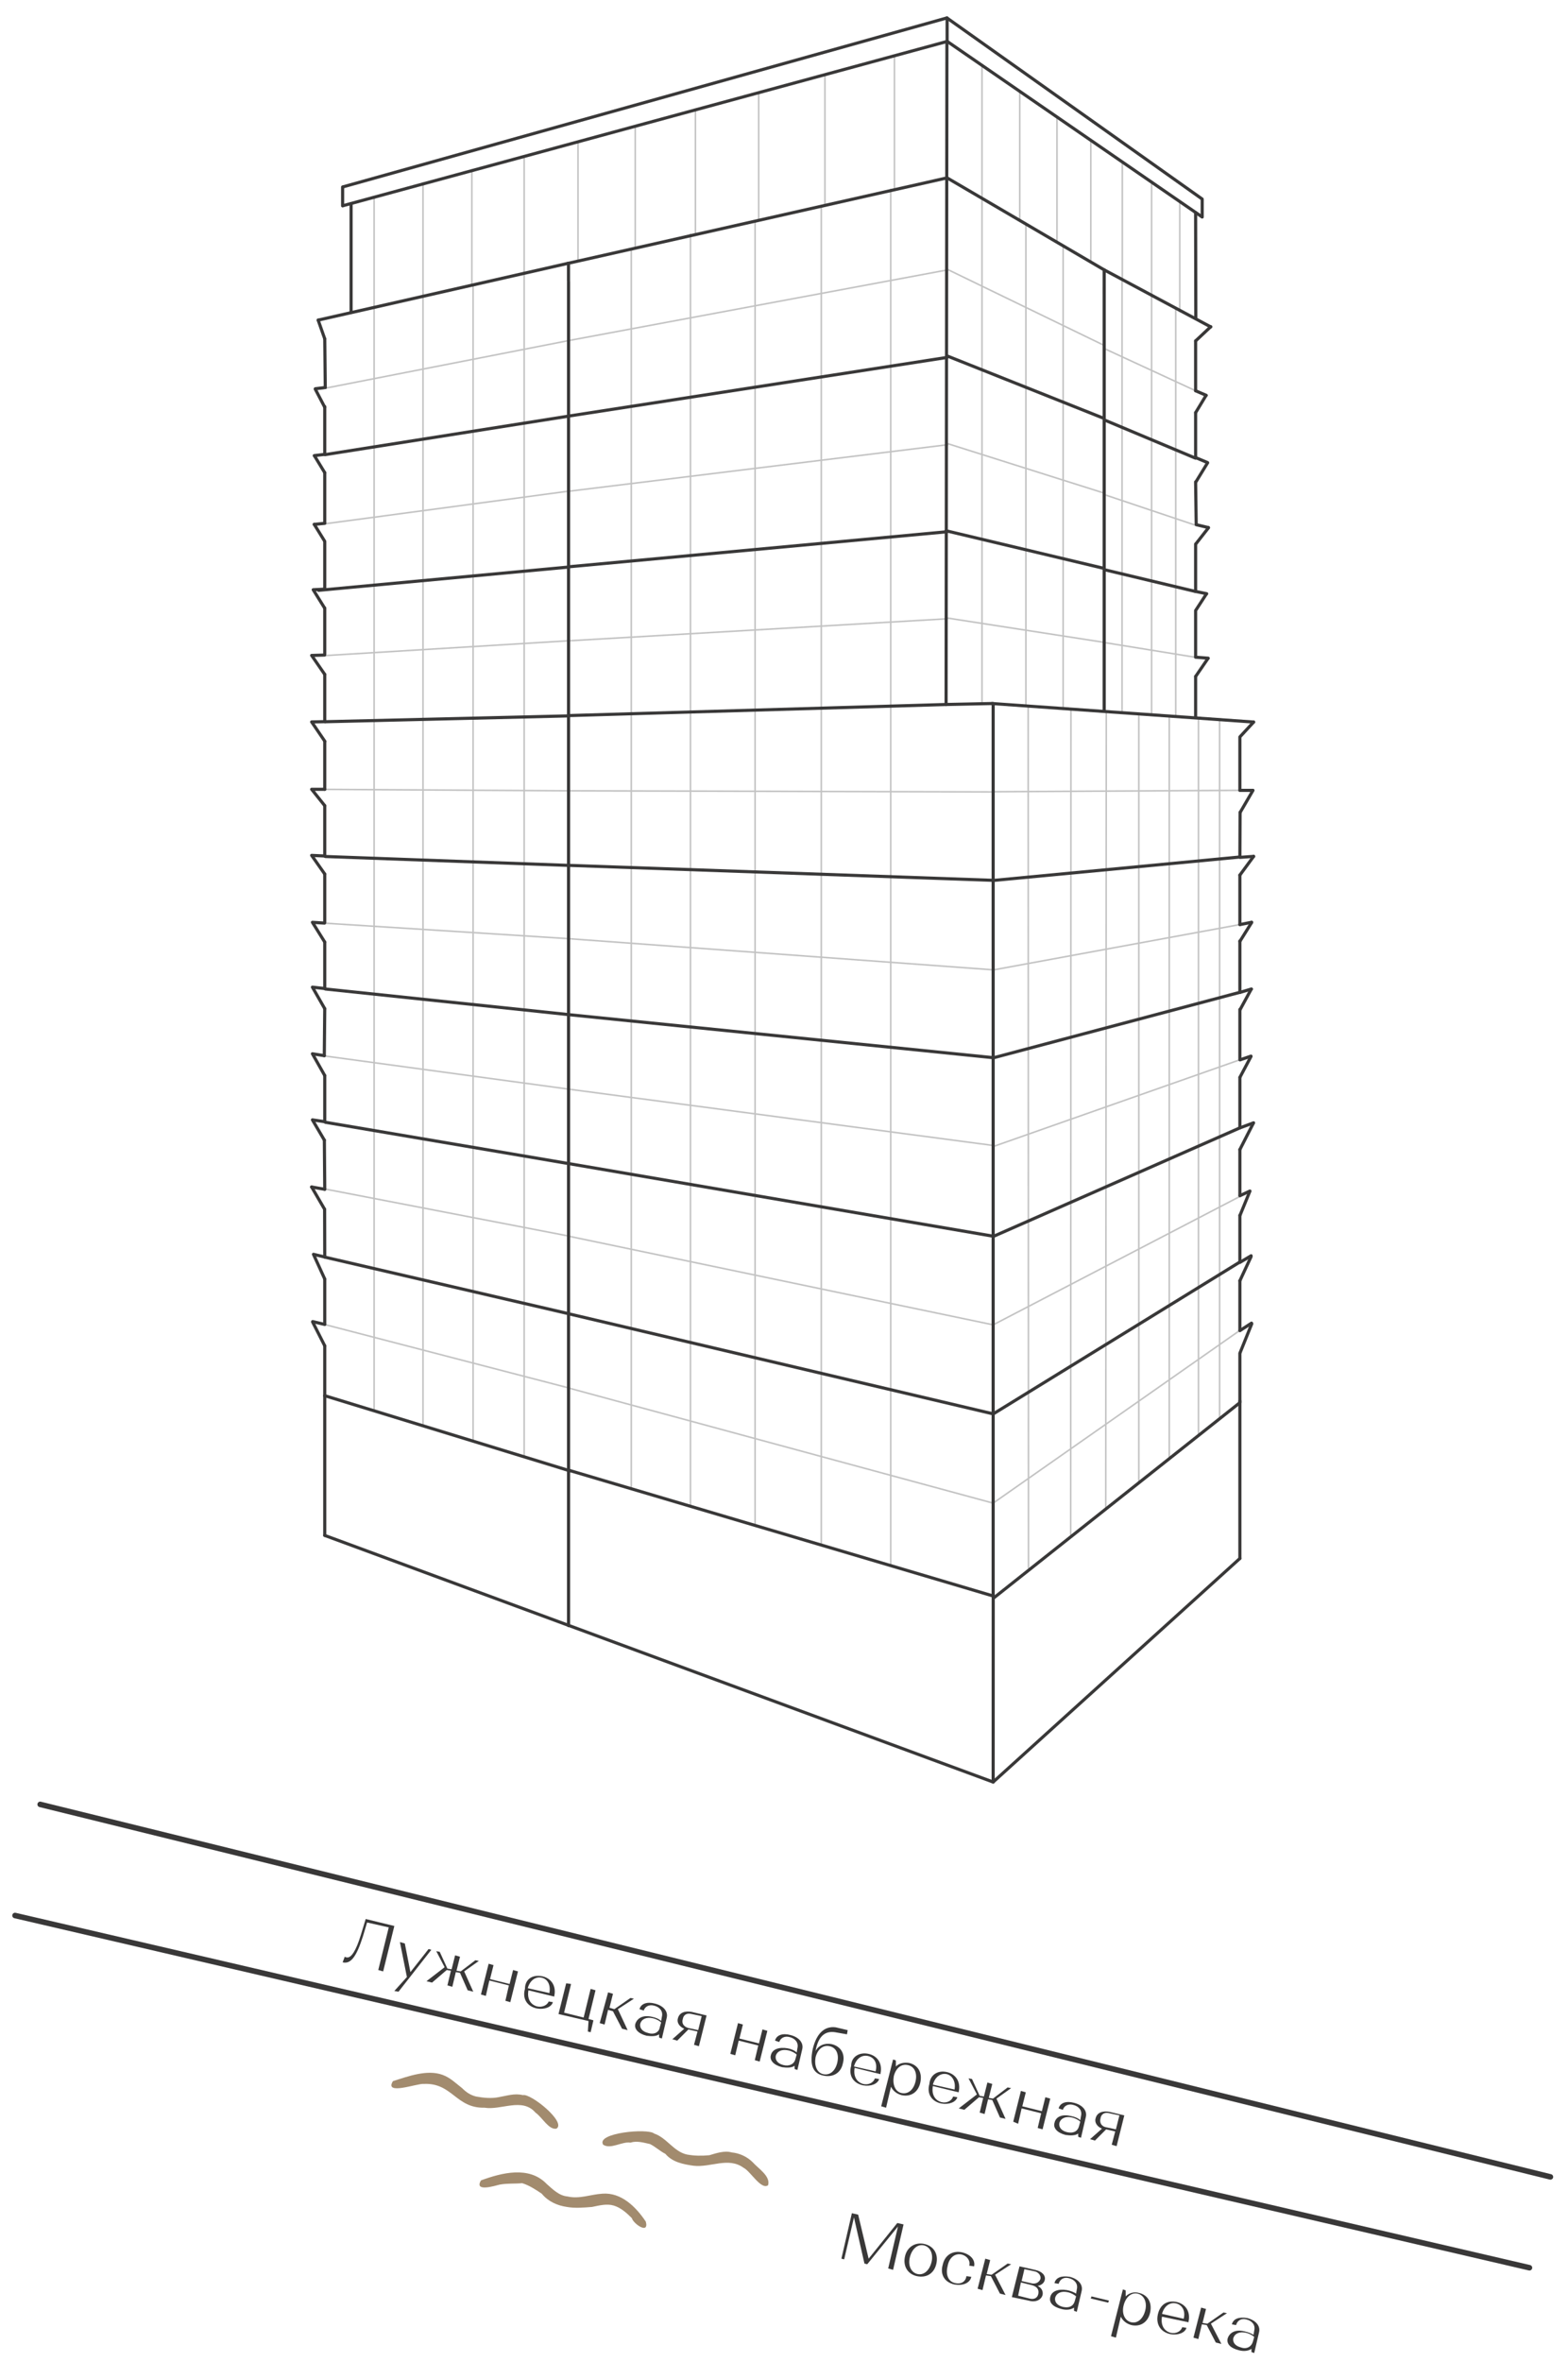 <svg xmlns:xlink="http://www.w3.org/1999/xlink" xmlns="http://www.w3.org/2000/svg" id="_Слой_1" width="84.835" height="127.743" viewBox="0 0 240.476 362.106"><defs><style>.cls-1{stroke:#c3c3c3;stroke-linecap:square;stroke-linejoin:bevel;stroke-width:.24px;}.cls-1,.cls-2,.cls-3{fill:none;}.cls-2{stroke-width:.85px;}.cls-2,.cls-3{stroke:#393838;stroke-linecap:round;stroke-linejoin:round;}.cls-4{fill:#a28b6e;}.cls-5{isolation:isolate;}.cls-3{stroke-width:.48px;}.cls-6{fill:#393838;}</style></defs><line class="cls-1" x1="57.375" y1="30.23" x2="57.375" y2="47.16"/><line class="cls-1" x1="64.875" y1="28.07" x2="64.875" y2="45.51"/><line class="cls-1" x1="72.365" y1="26.08" x2="72.365" y2="43.6"/><line class="cls-1" x1="80.385" y1="23.95" x2="80.385" y2="41.89"/><line class="cls-1" x1="88.645" y1="21.78" x2="88.645" y2="39.98"/><line class="cls-1" x1="97.425" y1="19.54" x2="97.425" y2="37.74"/><line class="cls-1" x1="106.655" y1="16.99" x2="106.655" y2="35.85"/><line class="cls-1" x1="116.355" y1="14.19" x2="116.355" y2="33.69"/><line class="cls-1" x1="126.515" y1="11.62" x2="126.515" y2="31.43"/><line class="cls-1" x1="137.175" y1="8.5" x2="137.175" y2="29.04"/><line class="cls-1" x1="150.605" y1="10.01" x2="150.605" y2="30.4"/><line class="cls-1" x1="156.395" y1="13.96" x2="156.395" y2="33.6"/><line class="cls-1" x1="162.105" y1="18.04" x2="162.105" y2="36.88"/><line class="cls-1" x1="167.295" y1="21.57" x2="167.295" y2="39.79"/><line class="cls-1" x1="172.125" y1="24.85" x2="172.125" y2="43.07"/><line class="cls-1" x1="176.615" y1="27.77" x2="176.615" y2="45.58"/><line class="cls-1" x1="180.935" y1="30.88" x2="180.935" y2="47.74"/><line class="cls-1" x1="57.375" y1="47.16" x2="57.375" y2="216.07"/><line class="cls-1" x1="64.875" y1="44.99" x2="64.875" y2="218.39"/><line class="cls-1" x1="72.555" y1="43.6" x2="72.555" y2="220.93"/><line class="cls-1" x1="80.385" y1="41.58" x2="80.385" y2="223.24"/><line class="cls-1" x1="96.815" y1="38.18" x2="96.815" y2="228.09"/><line class="cls-1" x1="105.895" y1="35.93" x2="105.895" y2="230.78"/><line class="cls-1" x1="115.805" y1="33.96" x2="115.805" y2="233.79"/><line class="cls-1" x1="125.955" y1="31.77" x2="125.955" y2="236.85"/><line class="cls-1" x1="136.605" y1="29.04" x2="136.605" y2="239.94"/><line class="cls-1" x1="150.605" y1="30.4" x2="150.605" y2="107.89"/><line class="cls-1" x1="157.685" y1="108.19" x2="157.735" y2="240.32"/><line class="cls-1" x1="164.245" y1="108.71" x2="164.205" y2="235.22"/><line class="cls-1" x1="169.665" y1="109.09" x2="169.585" y2="231.03"/><line class="cls-1" x1="174.655" y1="109.69" x2="174.655" y2="227.07"/><line class="cls-1" x1="179.325" y1="109.97" x2="179.325" y2="223.31"/><line class="cls-1" x1="183.805" y1="109.97" x2="183.805" y2="219.77"/><line class="cls-1" x1="187.045" y1="110.42" x2="187.045" y2="217.57"/><line class="cls-1" x1="157.335" y1="34.3" x2="157.335" y2="108.27"/><line class="cls-1" x1="163.045" y1="37.6" x2="163.045" y2="108.71"/><line class="cls-1" x1="172.085" y1="42.82" x2="172.085" y2="109.33"/><line class="cls-1" x1="176.615" y1="45.13" x2="176.615" y2="109.52"/><line class="cls-1" x1="180.315" y1="47.18" x2="180.315" y2="109.84"/><line class="cls-1" x1="49.205" y1="59.64" x2="87.345" y2="52.18"/><line class="cls-3" x1="49.855" y1="69.69" x2="87.185" y2="63.79"/><line class="cls-1" x1="48.955" y1="80.41" x2="87.185" y2="75.29"/><line class="cls-3" x1="48.855" y1="90.49" x2="87.115" y2="86.93"/><line class="cls-1" x1="87.345" y1="52.18" x2="145.315" y2="41.37"/><line class="cls-3" x1="87.345" y1="63.76" x2="145.245" y2="54.79"/><line class="cls-1" x1="87.335" y1="75.29" x2="145.315" y2="68.17"/><line class="cls-3" x1="87.345" y1="86.87" x2="145.245" y2="81.51"/><line class="cls-1" x1="87.345" y1="98.22" x2="145.265" y2="94.85"/><line class="cls-3" x1="87.195" y1="109.69" x2="145.095" y2="107.99"/><line class="cls-1" x1="49.895" y1="100.49" x2="87.195" y2="98.22"/><line class="cls-3" x1="49.895" y1="110.63" x2="87.065" y2="109.74"/><line class="cls-1" x1="49.895" y1="121" x2="87.065" y2="121.22"/><line class="cls-3" x1="49.895" y1="131.29" x2="87.135" y2="132.65"/><line class="cls-1" x1="49.815" y1="141.51" x2="87.125" y2="143.88"/><line class="cls-3" x1="49.895" y1="151.6" x2="87.065" y2="155.51"/><line class="cls-1" x1="49.895" y1="161.88" x2="87.065" y2="166.93"/><line class="cls-3" x1="49.895" y1="172.03" x2="87.135" y2="178.35"/><line class="cls-1" x1="49.895" y1="182.27" x2="87.065" y2="189.44"/><line class="cls-3" x1="49.805" y1="192.7" x2="87.065" y2="201.34"/><line class="cls-1" x1="49.805" y1="203.03" x2="87.065" y2="212.71"/><line class="cls-1" x1="87.275" y1="121.22" x2="152.275" y2="121.39"/><line class="cls-3" x1="87.275" y1="132.65" x2="152.265" y2="134.94"/><line class="cls-1" x1="87.125" y1="143.88" x2="152.135" y2="148.65"/><line class="cls-3" x1="87.295" y1="155.54" x2="152.145" y2="162.11"/><line class="cls-1" x1="87.195" y1="166.95" x2="152.055" y2="175.55"/><line class="cls-3" x1="87.255" y1="178.37" x2="152.125" y2="189.46"/><line class="cls-1" x1="87.255" y1="189.5" x2="152.315" y2="203.08"/><line class="cls-3" x1="87.195" y1="201.38" x2="152.335" y2="216.73"/><line class="cls-1" x1="87.195" y1="212.76" x2="152.315" y2="230.41"/><line class="cls-1" x1="145.175" y1="41.23" x2="169.345" y2="52.95"/><line class="cls-3" x1="145.385" y1="54.61" x2="169.295" y2="64.13"/><line class="cls-1" x1="145.385" y1="68.02" x2="169.345" y2="75.59"/><line class="cls-3" x1="145.095" y1="81.36" x2="169.205" y2="87.1"/><line class="cls-1" x1="145.115" y1="94.71" x2="169.295" y2="98.46"/><line class="cls-1" x1="152.375" y1="121.36" x2="190.135" y2="121.15"/><line class="cls-3" x1="152.355" y1="134.96" x2="190.135" y2="131.37"/><line class="cls-1" x1="152.495" y1="148.65" x2="189.845" y2="141.78"/><line class="cls-3" x1="152.495" y1="162.11" x2="190.155" y2="152.11"/><line class="cls-1" x1="152.495" y1="175.69" x2="190.155" y2="162.45"/><line class="cls-3" x1="152.495" y1="189.46" x2="190.105" y2="172.91"/><line class="cls-1" x1="152.315" y1="203.08" x2="190.155" y2="183.4"/><line class="cls-3" x1="152.335" y1="216.73" x2="190.155" y2="193.45"/><line class="cls-1" x1="152.315" y1="230.41" x2="190.095" y2="203.97"/><line class="cls-1" x1="169.425" y1="53.46" x2="183.365" y2="59.9"/><line class="cls-3" x1="169.345" y1="64.36" x2="183.345" y2="70.23"/><line class="cls-1" x1="169.435" y1="75.84" x2="183.315" y2="80.5"/><line class="cls-3" x1="169.435" y1="87.34" x2="183.365" y2="90.67"/><line class="cls-1" x1="169.595" y1="98.53" x2="183.365" y2="100.76"/><line class="cls-3" x1="52.545" y1="28.67" x2="52.545" y2="31.54"/><line class="cls-3" x1="48.795" y1="49.07" x2="49.805" y2="51.94"/><line class="cls-3" x1="145.255" y1="2.79" x2="145.255" y2="6.36"/><line class="cls-3" x1="52.625" y1="28.64" x2="145.225" y2="2.75"/><line class="cls-3" x1="52.565" y1="31.54" x2="145.265" y2="6.35"/><line class="cls-3" x1="145.225" y1="2.75" x2="184.355" y2="30.5"/><line class="cls-3" x1="184.375" y1="30.56" x2="184.375" y2="33.26"/><line class="cls-3" x1="145.245" y1="6.33" x2="184.355" y2="33.25"/><line class="cls-3" x1="53.845" y1="31.22" x2="53.845" y2="47.87"/><line class="cls-3" x1="145.225" y1="6.43" x2="145.095" y2="107.99"/><line class="cls-3" x1="183.365" y1="103.7" x2="183.365" y2="109.97"/><line class="cls-3" x1="185.255" y1="100.94" x2="183.365" y2="103.7"/><polyline class="cls-3" points="185.015 91.05 183.365 93.59 183.365 100.68"/><line class="cls-3" x1="183.365" y1="83.42" x2="183.365" y2="90.67"/><line class="cls-3" x1="185.345" y1="80.89" x2="183.405" y2="83.37"/><line class="cls-3" x1="183.365" y1="73.88" x2="183.455" y2="80.36"/><line class="cls-3" x1="185.185" y1="70.97" x2="183.405" y2="73.88"/><line class="cls-3" x1="183.365" y1="63.26" x2="183.365" y2="70.04"/><line class="cls-3" x1="183.365" y1="100.74" x2="185.295" y2="100.89"/><line class="cls-3" x1="190.175" y1="121.15" x2="192.095" y2="121.15"/><line class="cls-3" x1="190.205" y1="131.42" x2="192.265" y2="131.27"/><line class="cls-3" x1="190.155" y1="141.73" x2="191.955" y2="141.37"/><line class="cls-3" x1="190.215" y1="152.11" x2="191.925" y2="151.6"/><line class="cls-3" x1="190.215" y1="162.45" x2="191.855" y2="161.89"/><line class="cls-3" x1="183.365" y1="52.26" x2="183.365" y2="59.9"/><line class="cls-3" x1="183.365" y1="32.6" x2="183.395" y2="48.72"/><line class="cls-3" x1="190.155" y1="207.43" x2="190.155" y2="214.97"/><line class="cls-3" x1="191.975" y1="202.92" x2="190.205" y2="207.31"/><line class="cls-3" x1="190.155" y1="196.32" x2="190.155" y2="203.89"/><line class="cls-3" x1="191.875" y1="192.62" x2="190.155" y2="196.32"/><line class="cls-3" x1="190.155" y1="186.29" x2="190.155" y2="193.45"/><line class="cls-3" x1="191.675" y1="182.63" x2="190.175" y2="186.29"/><line class="cls-3" x1="190.155" y1="176.21" x2="190.155" y2="183.2"/><line class="cls-3" x1="192.245" y1="172.12" x2="190.155" y2="176.21"/><line class="cls-3" x1="190.155" y1="165.15" x2="190.155" y2="172.82"/><line class="cls-3" x1="191.855" y1="161.95" x2="190.175" y2="165.11"/><line class="cls-3" x1="190.155" y1="154.73" x2="190.155" y2="162.45"/><line class="cls-3" x1="191.895" y1="151.63" x2="190.205" y2="154.73"/><line class="cls-3" x1="190.155" y1="144.24" x2="190.155" y2="152.11"/><line class="cls-3" x1="191.965" y1="141.4" x2="190.155" y2="144.3"/><line class="cls-3" x1="190.155" y1="134.14" x2="190.155" y2="141.71"/><line class="cls-3" x1="192.265" y1="131.27" x2="190.155" y2="134.14"/><line class="cls-3" x1="190.185" y1="124.52" x2="190.155" y2="131.37"/><line class="cls-3" x1="192.165" y1="121.15" x2="190.205" y2="124.52"/><polyline class="cls-3" points="192.265 110.68 190.155 112.96 190.155 121.15"/><line class="cls-3" x1="152.325" y1="244.51" x2="152.315" y2="273.16"/><line class="cls-3" x1="152.315" y1="107.84" x2="152.315" y2="244.47"/><line class="cls-3" x1="49.805" y1="214.01" x2="49.805" y2="235.36"/><line class="cls-3" x1="49.805" y1="206.3" x2="49.805" y2="213.94"/><line class="cls-3" x1="47.955" y1="202.66" x2="49.805" y2="206.3"/><line class="cls-3" x1="47.955" y1="202.58" x2="49.805" y2="203.02"/><line class="cls-3" x1="49.805" y1="196.06" x2="49.805" y2="202.98"/><polyline class="cls-3" points="49.805 192.68 48.075 192.27 49.805 196.06"/><line class="cls-3" x1="49.785" y1="185.37" x2="49.805" y2="192.63"/><line class="cls-3" x1="47.795" y1="181.95" x2="49.785" y2="185.37"/><line class="cls-3" x1="49.795" y1="182.3" x2="47.795" y2="181.95"/><line class="cls-3" x1="49.745" y1="174.77" x2="49.805" y2="182.3"/><polyline class="cls-3" points="49.745 174.77 47.915 171.66 49.795 171.94"/><line class="cls-3" x1="49.805" y1="164.87" x2="49.805" y2="171.83"/><polyline class="cls-3" points="49.805 164.87 47.915 161.53 49.735 161.82"/><line class="cls-3" x1="49.805" y1="154.62" x2="49.735" y2="161.82"/><polyline class="cls-3" points="49.805 154.62 47.915 151.32 49.805 151.53"/><line class="cls-3" x1="49.805" y1="144.41" x2="49.805" y2="151.49"/><polyline class="cls-3" points="49.805 144.41 47.915 141.38 49.765 141.5"/><line class="cls-3" x1="49.805" y1="133.98" x2="49.805" y2="141.38"/><polyline class="cls-3" points="49.805 133.98 47.795 131.12 49.775 131.21"/><line class="cls-3" x1="49.805" y1="123.5" x2="49.805" y2="131.2"/><polyline class="cls-3" points="49.805 123.5 47.795 120.99 49.805 120.99"/><line class="cls-3" x1="49.805" y1="113.7" x2="49.805" y2="120.99"/><line class="cls-3" x1="49.805" y1="103.38" x2="49.805" y2="110.57"/><polyline class="cls-3" points="49.805 103.38 47.795 100.47 49.785 100.41"/><line class="cls-3" x1="49.805" y1="93.21" x2="49.805" y2="100.28"/><polyline class="cls-3" points="49.785 93.21 48.035 90.4 49.795 90.31"/><line class="cls-3" x1="49.805" y1="83.01" x2="49.805" y2="90.25"/><line class="cls-3" x1="48.195" y1="80.38" x2="49.755" y2="82.9"/><line class="cls-3" x1="49.805" y1="72.46" x2="49.805" y2="80.16"/><line class="cls-3" x1="48.265" y1="69.93" x2="49.805" y2="72.46"/><line class="cls-3" x1="49.805" y1="62.33" x2="49.805" y2="69.6"/><line class="cls-3" x1="48.375" y1="59.69" x2="49.805" y2="62.43"/><line class="cls-3" x1="49.805" y1="51.94" x2="49.885" y2="59.4"/><line class="cls-3" x1="48.795" y1="49.07" x2="87.055" y2="40.38"/><line class="cls-3" x1="87.185" y1="40.42" x2="87.185" y2="43.04"/><line class="cls-3" x1="87.055" y1="40.38" x2="145.225" y2="27.27"/><line class="cls-3" x1="145.225" y1="27.25" x2="169.345" y2="41.37"/><line class="cls-3" x1="169.345" y1="44.23" x2="169.345" y2="44.91"/><line class="cls-3" x1="169.425" y1="41.41" x2="185.685" y2="50.11"/><line class="cls-3" x1="185.685" y1="50.08" x2="183.365" y2="52.26"/><line class="cls-3" x1="87.195" y1="224.88" x2="87.195" y2="249.19"/><line class="cls-3" x1="87.195" y1="43.23" x2="87.195" y2="225.38"/><line class="cls-3" x1="145.095" y1="107.99" x2="152.135" y2="107.84"/><line class="cls-3" x1="152.135" y1="107.84" x2="192.265" y2="110.68"/><line class="cls-3" x1="49.805" y1="213.94" x2="87.435" y2="225.47"/><line class="cls-3" x1="87.275" y1="225.38" x2="152.205" y2="244.61"/><line class="cls-3" x1="169.345" y1="41.37" x2="169.345" y2="108.98"/><line class="cls-3" x1="190.125" y1="215.03" x2="152.395" y2="244.95"/><line class="cls-3" x1="49.805" y1="235.36" x2="152.315" y2="273.16"/><line class="cls-3" x1="190.155" y1="214.74" x2="190.155" y2="238.89"/><line class="cls-3" x1="152.315" y1="273.16" x2="190.155" y2="238.89"/><line class="cls-3" x1="49.885" y1="59.4" x2="48.355" y2="59.59"/><line class="cls-3" x1="49.805" y1="69.65" x2="48.195" y2="69.84"/><polyline class="cls-3" points="49.825 110.62 47.795 110.66 49.825 113.64"/><line class="cls-3" x1="48.195" y1="80.38" x2="49.805" y2="80.22"/><line class="cls-3" x1="184.955" y1="60.63" x2="183.365" y2="63.26"/><line class="cls-3" x1="183.365" y1="59.9" x2="184.995" y2="60.6"/><line class="cls-3" x1="183.365" y1="70.14" x2="185.195" y2="70.91"/><line class="cls-3" x1="183.465" y1="80.43" x2="185.325" y2="80.87"/><line class="cls-3" x1="183.365" y1="90.66" x2="185.065" y2="91.01"/><line class="cls-3" x1="190.205" y1="172.87" x2="192.245" y2="172.12"/><line class="cls-3" x1="190.155" y1="183.29" x2="191.695" y2="182.57"/><line class="cls-3" x1="190.155" y1="193.51" x2="191.875" y2="192.49"/><line class="cls-3" x1="190.155" y1="203.97" x2="191.935" y2="202.82"/><line class="cls-2" x1="2.305" y1="293.622" x2="234.563" y2="347.615"/><line class="cls-2" x1="237.777" y1="333.688" x2="6.162" y2="276.588"/><g class="cls-5"><path class="cls-6" d="M52.871,299.942s.214.107.321.107c.643.107,1.393-.964,2.143-3.428l.75-2.464,4.392,1.071-1.714,6.963-.75-.214,1.607-6.535-3.321-.75-.643,2.143c-.964,3-1.821,4.285-3.107,3.964l.321-.857Z"/></g><g class="cls-5"><path class="cls-6" d="M61.334,297.693l.75.214.857,4.392,2.785-3.535.428.107-5.035,6.428-.643-.107,1.928-2.143-1.071-5.356Z"/></g><g class="cls-5"><path class="cls-6" d="M68.19,301.549l-1.286-2.464.536.107,1.178,2.571.643.107.536-2.143.75.214-.536,2.143.643.107,2.25-1.714.536.107-2.25,1.607,1.393,3.107-.857-.214-1.178-2.678-.643-.107-.536,2.25-.75-.214.536-2.25-.643-.107-2.25,1.928-.857-.214,2.785-2.143Z"/></g><g class="cls-5"><path class="cls-6" d="M73.761,305.728l1.178-4.714.75.214-.536,2.143,3.0.75.536-2.143.75.214-1.178,4.714-.75-.214.536-2.357-3-.75-.536,2.357-.75-.214Z"/></g><g class="cls-5"><path class="cls-6" d="M83.188,302.942c1.393.321,2.143,1.5,1.821,3v.107l-3.964-.964c-.214,1.178.214,2.143,1.286,2.464.857.214,1.607-.214,1.821-.75l.643.107c-.214.75-1.286,1.178-2.464.964-1.5-.321-2.25-1.5-1.821-3,0-1.5,1.178-2.25,2.678-1.928ZM83.081,303.156c-.964-.214-1.821.428-2.143,1.607l3.321.75c.214-1.178-.214-2.143-1.178-2.357Z"/></g><g class="cls-5"><path class="cls-6" d="M87.581,304.12l-1.071,4.392,3.0.75,1.071-4.392.75.214-1.071,4.392.75.214-.428,1.821-.428-.107.107-1.607-4.607-1.071,1.178-4.714.75.107Z"/></g><g class="cls-5"><path class="cls-6" d="M93.258,305.406l.75.214-.536,2.143.75.214,2.464-1.714.536.107-2.464,1.607,1.5,3.214-.857-.214-1.393-2.678-.75-.214-.536,2.25-.75-.214,1.286-4.714Z"/></g><g class="cls-5"><path class="cls-6" d="M100.008,309.156c.536.107,1.071.321,1.393.643l.107-.643c.214-.857-.321-1.5-1.178-1.714-.75-.214-1.393.107-1.607.75l-.643-.214c.214-.857,1.178-1.178,2.357-.857,1.286.321,2.035,1.178,1.821,2.143l-.75,3.214-.321-.107c-.107,0-.107-.107-.107-.107v-.428c-.428.321-1.178.321-1.928.214-1.286-.321-1.928-1.071-1.714-1.821.321-.964,1.286-1.393,2.571-1.071ZM101.186,310.763l.214-.75c-.214-.214-.75-.536-1.286-.643-.964-.214-1.714.107-1.928.857-.107.643.321,1.178,1.178,1.393.964.321,1.714-.107,1.821-.857Z"/></g><g class="cls-5"><path class="cls-6" d="M104.936,310.977c-.75-.321-1.178-.964-.964-1.607.214-.857,1.071-1.178,2.143-.964l2.25.536-1.178,4.714-.75-.214.536-2.035-1.393-.321-1.714,1.714-.75-.214,1.821-1.607ZM105.578,310.87l1.5.321.536-2.143-1.5-.321c-.75-.214-1.286.107-1.393.75-.214.643.107,1.178.857,1.393Z"/></g><g class="cls-5"><path class="cls-6" d="M112.006,314.834l1.178-4.714.75.214-.536,2.143,3.0.75.536-2.143.75.214-1.178,4.714-.75-.214.536-2.25-3-.75-.536,2.25-.75-.214Z"/></g><g class="cls-5"><path class="cls-6" d="M120.791,313.976c.536.107,1.071.321,1.393.643l.107-.643c.214-.857-.321-1.5-1.178-1.714-.75-.214-1.393.107-1.607.75l-.643-.214c.214-.857,1.178-1.178,2.357-.857,1.286.321,2.035,1.178,1.821,2.143l-.75,3.214-.321-.107c-.107,0-.107-.107-.107-.107v-.428c-.428.321-1.178.321-1.928.214-1.286-.321-1.928-1.071-1.714-1.821.214-.964,1.286-1.286,2.571-1.071ZM121.969,315.69l.214-.75c-.214-.214-.75-.536-1.286-.643-.964-.214-1.714.107-1.928.857-.107.643.321,1.178,1.178,1.393.857.214,1.607-.107,1.821-.857Z"/></g><g class="cls-5"><path class="cls-6" d="M130.004,311.191l-.107.643-1.821-.321c-1.393-.214-2.571.428-3,2.893.428-.857,1.393-1.286,2.464-1.071,1.393.321,2.143,1.5,1.714,3-.321,1.5-1.607,2.143-3,1.821-1.5-.321-2.143-1.5-1.607-4.071.643-2.678,2.035-3.535,3.535-3.321l1.821.428ZM126.254,317.94c.964.214,1.821-.428,2.143-1.714s-.107-2.357-1.178-2.571c-.964-.214-1.821.428-2.143,1.714-.214,1.286.214,2.357,1.178,2.571Z"/></g><g class="cls-5"><path class="cls-6" d="M133.218,314.834c1.393.321,2.143,1.5,1.821,3v.107l-3.964-.964c-.214,1.178.214,2.143,1.286,2.464.857.214,1.607-.214,1.821-.857l.643.107c-.214.75-1.286,1.178-2.464.964-1.5-.321-2.25-1.5-1.821-3,0-1.393,1.286-2.143,2.678-1.821ZM133.111,315.155c-.964-.214-1.821.428-2.143,1.607l3.321.75c.321-1.286-.214-2.143-1.178-2.357Z"/></g><g class="cls-5"><path class="cls-6" d="M136.968,315.69l.321.107c.107,0,.107.107.107.107v.857c.536-.536,1.286-.643,2.035-.536,1.393.321,2.035,1.5,1.714,3-.321,1.5-1.5,2.25-2.893,1.928-.75-.214-1.286-.643-1.607-1.286l-.75,3.214-.75-.214,1.821-7.178ZM138.253,320.833c.964.214,1.821-.428,2.143-1.714.321-1.286-.107-2.357-1.178-2.571-.964-.214-1.821.428-2.143,1.714-.214,1.286.214,2.357,1.178,2.571Z"/></g><g class="cls-5"><path class="cls-6" d="M145.216,317.619c1.393.321,2.143,1.5,1.821,3v.107l-3.964-.964c-.214,1.178.214,2.143,1.286,2.464.857.214,1.607-.214,1.821-.857l.643.107c-.214.75-1.286,1.178-2.464.964-1.5-.321-2.25-1.5-1.821-3.0.107-1.393,1.286-2.143,2.678-1.821ZM145.216,317.94c-.964-.214-1.821.428-2.143,1.607l3.321.75c.214-1.178-.321-2.143-1.178-2.357Z"/></g><g class="cls-5"><path class="cls-6" d="M149.823,321.047l-1.286-2.464.536.107,1.178,2.571.643.107.536-2.143.75.214-.536,2.143.643.107,2.25-1.714.536.107-2.25,1.607,1.393,3.107-.857-.214-1.178-2.678-.643-.107-.536,2.25-.75-.214.536-2.25-.643-.107-2.25,1.928-.857-.214,2.785-2.143Z"/></g><g class="cls-5"><path class="cls-6" d="M155.394,325.225l1.178-4.714.75.214-.536,2.143,3.0.75.536-2.143.75.214-1.178,4.714-.75-.214.536-2.25-3-.75-.536,2.357-.75-.321Z"/></g><g class="cls-5"><path class="cls-6" d="M164.286,324.368c.536.107,1.071.321,1.393.643l.107-.643c.214-.857-.321-1.5-1.178-1.714-.75-.214-1.393.107-1.607.75l-.643-.214c.214-.857,1.178-1.178,2.357-.857,1.286.321,2.035,1.178,1.821,2.143l-.75,3.214-.321-.107c-.107,0-.107-.107-.107-.107v-.428c-.428.321-1.178.321-1.928.214-1.286-.321-1.928-1.071-1.714-1.821.214-1.071,1.286-1.393,2.571-1.071ZM165.464,325.975l.214-.75c-.214-.214-.75-.536-1.286-.643-.964-.214-1.714.107-1.928.857-.107.643.321,1.178,1.178,1.393.964.214,1.607-.107,1.821-.857Z"/></g><g class="cls-5"><path class="cls-6" d="M168.999,326.296c-.75-.321-1.178-.964-.964-1.607.214-.857,1.071-1.178,2.143-.964l2.25.536-1.178,4.714-.75-.214.536-2.035-1.393-.321-1.714,1.714-.75-.214,1.821-1.607ZM169.642,326.082l1.5.321.536-2.143-1.5-.321c-.75-.214-1.286.107-1.393.75-.214.75.214,1.286.857,1.393Z"/></g><g class="cls-5"><path class="cls-6" d="M130.647,339.259l.964.214,1.607,6.749,4.392-5.464.964.214-1.607,6.963-.75-.214,1.5-6.428-4.714,5.785-.428-.107-1.607-7.071-1.5,6.428-.428-.107,1.607-6.963Z"/></g><g class="cls-5"><path class="cls-6" d="M141.788,343.973c1.393.321,2.143,1.5,1.821,3s-1.5,2.25-3,1.928c-1.393-.321-2.143-1.5-1.821-3s1.607-2.25,3-1.928ZM140.717,348.579c.964.214,1.821-.536,2.143-1.821s-.214-2.357-1.178-2.571c-.964-.214-1.821.536-2.143,1.821-.321,1.286.214,2.357,1.178,2.571Z"/></g><g class="cls-5"><path class="cls-6" d="M149.394,347.401l-.75-.107c.214-.75-.321-1.5-1.178-1.714-1.071-.214-1.928.536-2.143,1.821-.321,1.286.107,2.357,1.178,2.571.857.214,1.607-.214,1.714-1.071l.75.107c-.214.964-1.286,1.393-2.571,1.178-1.5-.321-2.25-1.5-1.821-3.0.321-1.5,1.5-2.25,3-1.928,1.286.321,2.035,1.178,1.821,2.143Z"/></g><g class="cls-5"><path class="cls-6" d="M151.109,346.223l.75.214-.536,2.143.75.107,2.464-1.714.536.107-2.464,1.607,1.607,3.107-.857-.214-1.393-2.678-.75-.107-.536,2.25-.75-.214,1.178-4.607Z"/></g><g class="cls-5"><path class="cls-6" d="M156.358,347.401l2.357.536c1.071.214,1.714.857,1.5,1.607-.107.428-.536.75-1.071.857.643.321.857.857.75,1.393-.214.75-1.071,1.178-2.143.857l-2.571-.536,1.178-4.714ZM157.858,352.329c.75.214,1.286-.107,1.393-.75s-.214-1.071-.964-1.286l-1.714-.428-.428,2.035,1.714.428ZM158.072,349.972c.75.214,1.286-.107,1.5-.643.107-.536-.321-1.071-.964-1.178l-1.5-.321-.428,1.821,1.393.321Z"/></g><g class="cls-5"><path class="cls-6" d="M163.643,351.043c.536.107,1.071.321,1.393.536l.107-.643c.214-.857-.321-1.5-1.178-1.714-.75-.214-1.393.107-1.607.857l-.643-.107c.214-.857,1.071-1.178,2.357-.964,1.286.321,2.035,1.178,1.821,2.143l-.75,3.214-.321-.107c-.107,0-.107-.107-.107-.107v-.428c-.428.321-1.178.428-1.928.214-1.286-.321-1.928-.964-1.714-1.821.214-.964,1.286-1.286,2.571-1.071ZM164.821,352.757l.214-.75c-.214-.214-.75-.536-1.286-.643-.964-.214-1.714.107-1.928.857-.107.643.321,1.178,1.178,1.393.964.214,1.607-.107,1.821-.857Z"/></g><g class="cls-5"><path class="cls-6" d="M167.392,352.007l2.678.643-.107.321-2.678-.643.107-.321Z"/></g><g class="cls-5"><path class="cls-6" d="M172.213,350.936l.321.107c.107,0,.107.107.107.107v.857c.536-.536,1.286-.75,2.035-.536,1.393.321,2.035,1.5,1.714,3s-1.5,2.25-2.893,1.928c-.75-.214-1.286-.643-1.607-1.286l-.75,3.214-.75-.214,1.821-7.178ZM173.499,355.971c.964.214,1.821-.536,2.143-1.821s-.214-2.357-1.178-2.571c-.964-.214-1.821.536-2.143,1.821s.214,2.357,1.178,2.571Z"/></g><g class="cls-5"><path class="cls-6" d="M180.462,352.865c1.393.321,2.143,1.5,1.821,3v.107l-4.071-.857c-.214,1.178.214,2.143,1.286,2.464.857.214,1.607-.214,1.821-.857l.643.107c-.214.75-1.286,1.178-2.464.964-1.5-.321-2.25-1.5-1.928-3.0.321-1.5,1.393-2.25,2.893-1.928ZM180.355,353.079c-.964-.214-1.821.428-2.143,1.607l3.321.75c.321-1.178-.214-2.143-1.178-2.357Z"/></g><g class="cls-5"><path class="cls-6" d="M184.212,353.722l.75.214-.536,2.143.75.107,2.464-1.714.536.107-2.464,1.607,1.607,3.107-.857-.214-1.393-2.678-.75-.107-.536,2.25-.75-.214,1.178-4.607Z"/></g><g class="cls-5"><path class="cls-6" d="M190.854,357.364c.536.107,1.071.321,1.393.536l.107-.643c.214-.857-.321-1.5-1.178-1.714-.75-.214-1.393.107-1.607.857l-.643-.107c.214-.857,1.071-1.178,2.357-.964,1.286.321,2.035,1.178,1.821,2.143l-.75,3.214-.321-.107c-.107,0-.107-.107-.107-.107v-.428c-.428.321-1.178.428-1.928.214-1.286-.321-1.928-.964-1.714-1.821.321-.964,1.286-1.393,2.571-1.071ZM192.139,358.971l.214-.75c-.214-.214-.75-.536-1.286-.643-.964-.214-1.714.107-1.928.857-.107.643.321,1.178,1.178,1.393.857.321,1.607-.107,1.821-.857Z"/></g><path class="cls-4" d="M85.331,326.296c1.607-.964-3.964-5.464-5.142-5.142-1.286-.321-2.464.107-3.749.321-1.071.214-2.25.107-3.428-.107-.857-.214-1.5-.643-2.143-1.286-.964-.75-1.821-1.607-3-2.035-2.357-.857-5.249.214-7.606.964-1.393,2.25,3.749.321,4.714.428,4.392-.214,4.928,3.749,9.32,3.642,2.571.428,5.785-1.607,7.821.75,1.071.75,2.035,2.678,3.214,2.464Z"/><path class="cls-4" d="M117.791,334.974c.428-1.393-1.5-2.571-2.357-3.535-.857-.857-2.035-1.393-3.214-1.5-1.071-.321-2.357.107-3.428.428-1.178.107-2.25.107-3.428-.107-2.035-.428-3.107-2.571-5.035-3.214-.964-.857-8.999-.107-7.821,1.714,1.178.75,2.893-.536,4.178-.321.964-.321,2.035,0,3.0.214.857.428,1.5,1.071,2.357,1.5,1.071,1.286,2.785,1.607,4.285,1.821,2.678.321,5.356-1.393,7.713.321,1.071.536,2.678,3.428,3.749,2.678Z"/><path class="cls-4" d="M99.043,340.545c-1.5-2.25-3.749-4.5-6.642-4.285-1.821.107-3.535.857-5.356.428-1.286-.107-2.25-1.071-3.214-1.928-2.678-2.785-6.856-1.714-10.07-.536-1.071,1.821,2.035.857,2.893.643,1.178-.214,2.357-.107,3.428-.214,1.071.321,2.035.964,3,1.607.964,1.178,2.357,1.821,3.857,2.035,1.178.214,2.571.107,3.857,0,1.071-.214,2.25-.536,3.321-.214s1.928,1.071,2.785,1.928c.214.857,2.678,2.571,2.143.536Z"/></svg>